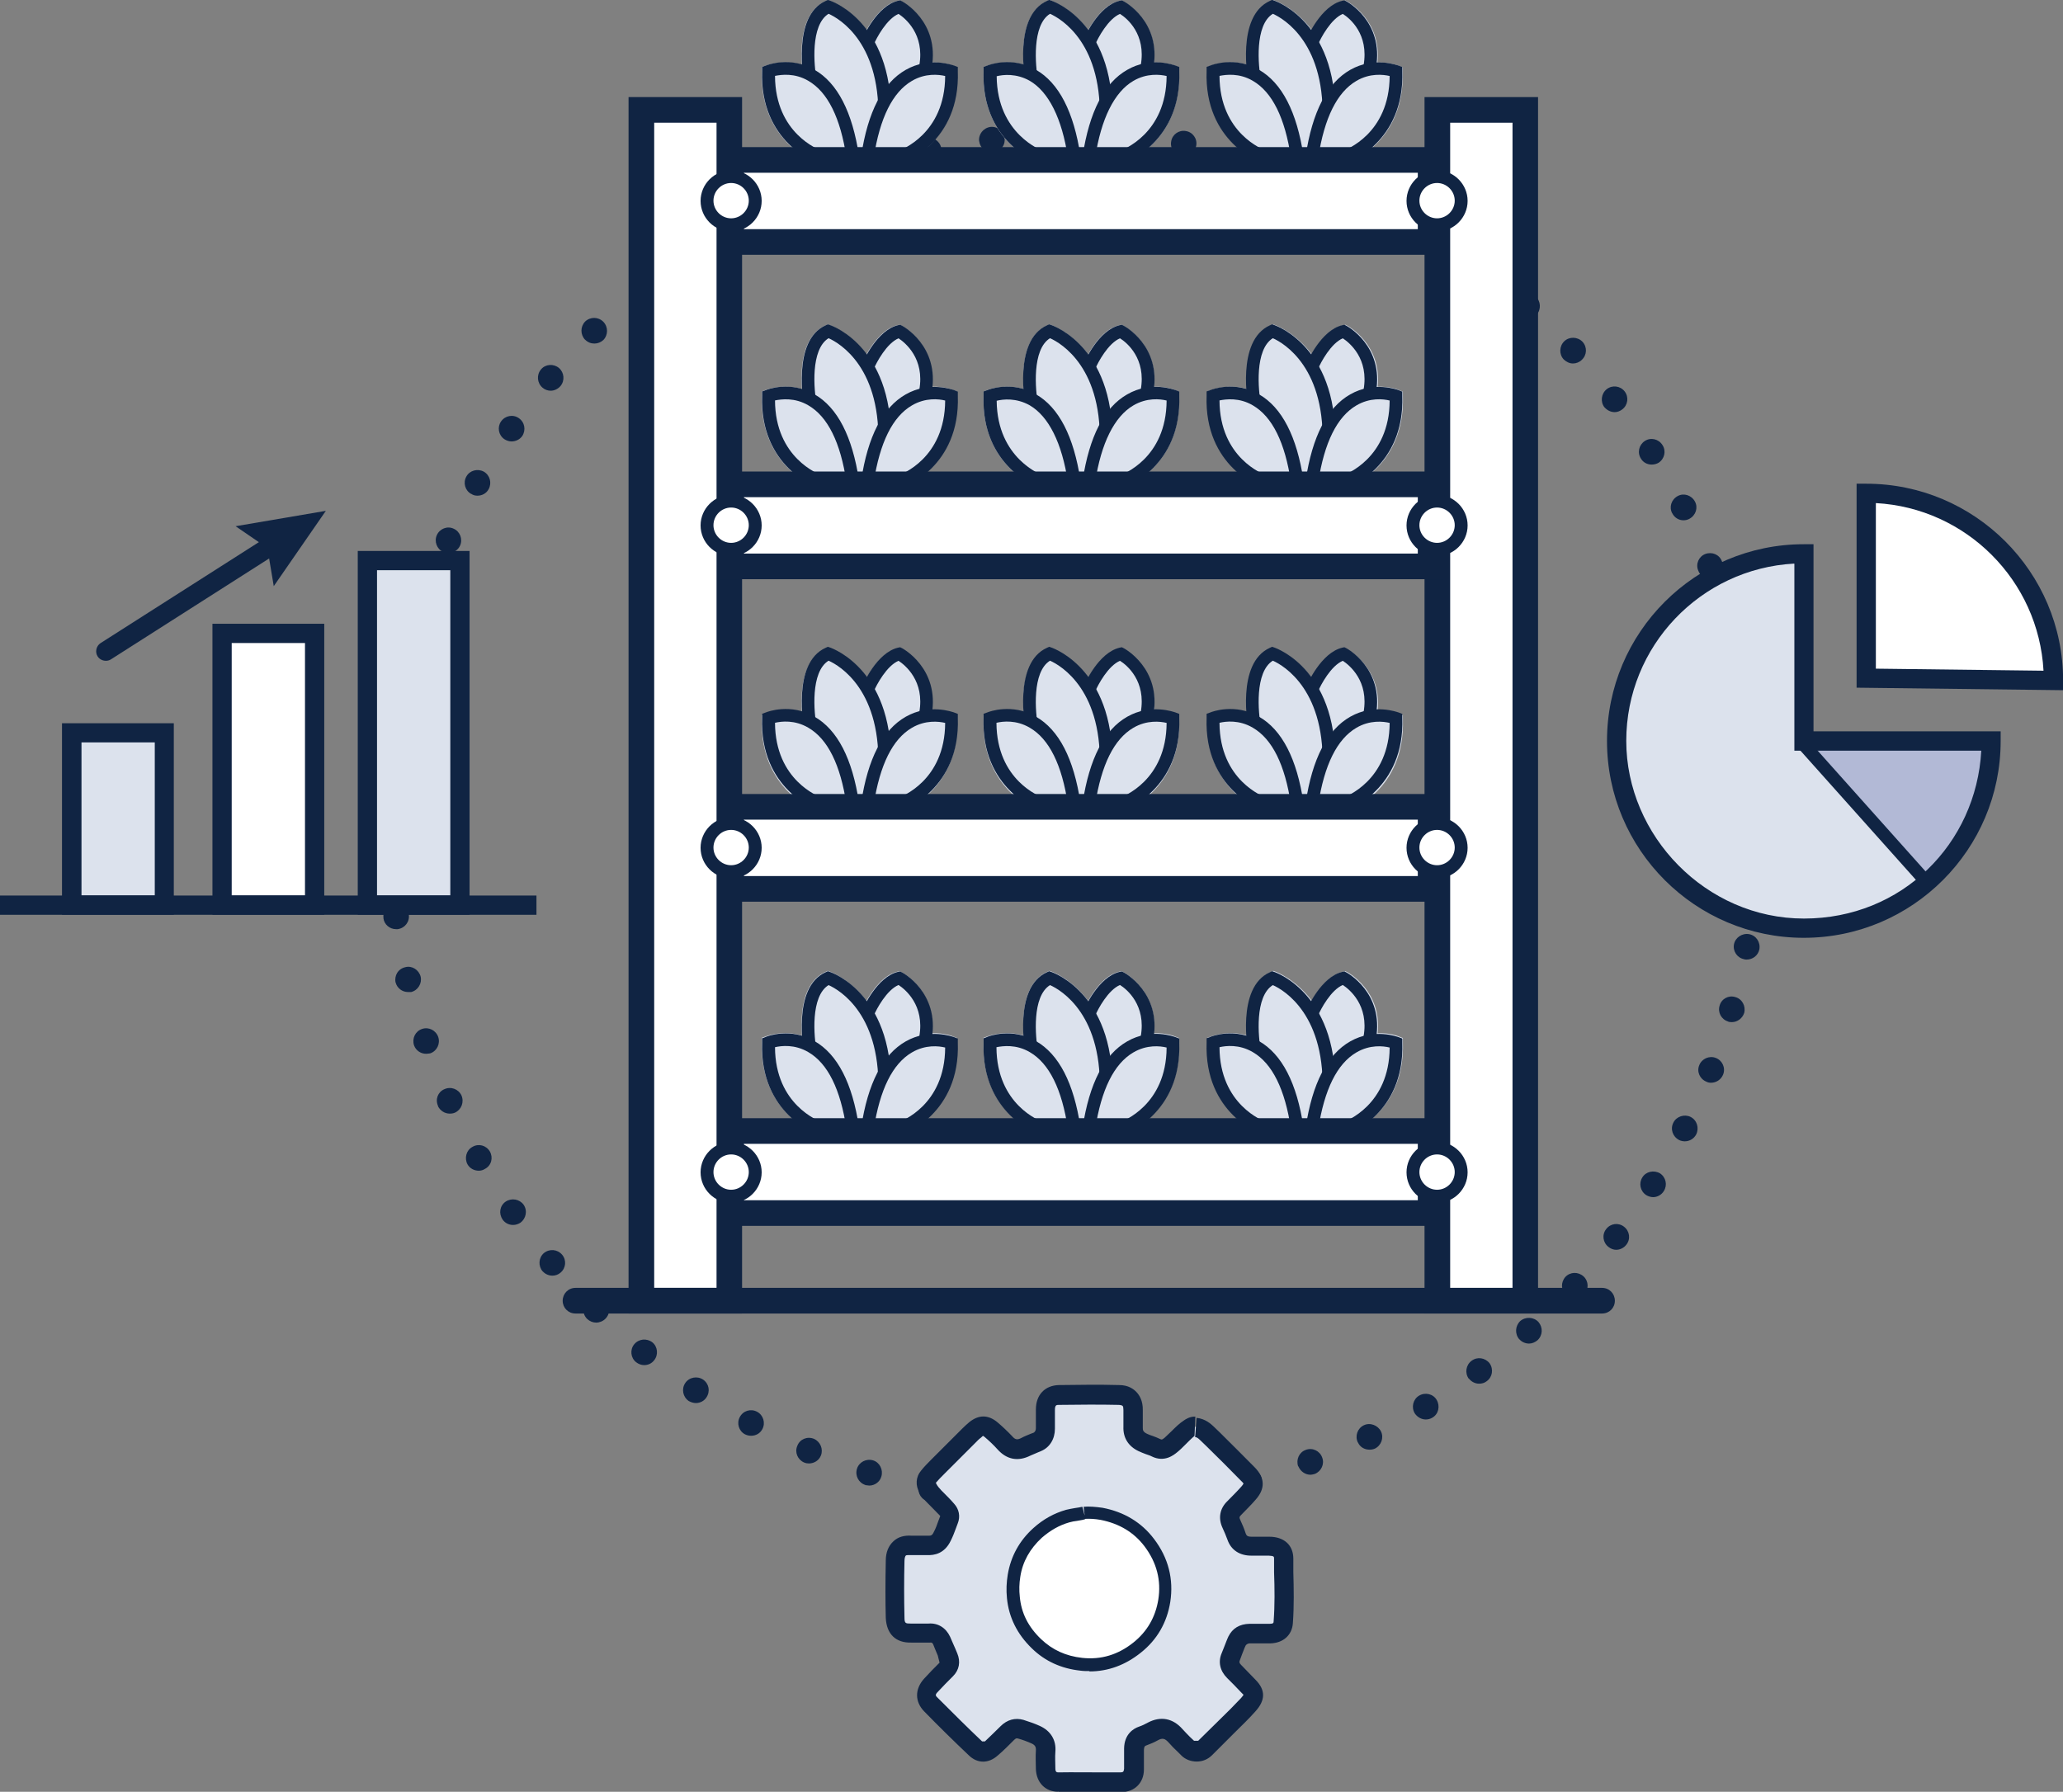 <?xml version="1.0" encoding="UTF-8"?>
<svg xmlns="http://www.w3.org/2000/svg" xmlns:xlink="http://www.w3.org/1999/xlink" id="Layer_1" viewBox="0 0 181.01 157.24">
  <rect x="0" y="0" width="181.01" height="157.24" fill="#808080" stroke="none"/>
  <defs>
    <style>.cls-1{fill:#fff;}.cls-2{fill:#102443;}.cls-3,.cls-4{fill:none;}.cls-4{clip-path:url(#clippath);}.cls-5{fill:#b2b9d6;}.cls-6{fill:#dce2ed;}</style>
    <clipPath id="clippath">
      <rect class="cls-3" width="181.01" height="157.24"></rect>
    </clipPath>
  </defs>
  <g class="cls-4">
    <g id="Laag_1">
      <path id="Vector" class="cls-2" d="m92.85,133.09c-.61,0-1.1-.54-1.1-1.15.02-.63.54-1.13,1.15-1.1.61,0,1.1.52,1.08,1.15,0,.61-.52,1.1-1.12,1.1Zm4.54-1.19c-.05-.61.4-1.15,1.03-1.19.61-.04,1.15.43,1.19,1.03.04.63-.4,1.17-1.03,1.21h-.09c-.59,0-1.08-.47-1.1-1.06Zm-10.26.79c-.61-.07-1.06-.63-.99-1.24.07-.63.63-1.06,1.24-.99.63.07,1.08.63.99,1.24-.07.59-.54,1.01-1.1,1.01,0,0-.09,0-.13-.02Zm15.86-1.33c-.11-.63.31-1.19.92-1.3.61-.09,1.19.31,1.28.92.11.63-.32,1.19-.92,1.3h-.18c-.54,0-1.01-.38-1.1-.92Zm-21.5.4c-.63-.11-1.01-.72-.88-1.33.14-.61.72-.99,1.33-.88.61.13.99.74.88,1.35-.11.52-.58.88-1.1.88h-.22v-.02Zm27.01-1.48c-.16-.61.2-1.21.81-1.37s1.21.2,1.37.79c.16.61-.2,1.21-.81,1.37,0,0-.18.04-.27.04-.52,0-.97-.34-1.1-.83Zm-32.57.04c-.61-.2-.92-.83-.74-1.42.18-.59.81-.92,1.42-.74.58.18.9.83.72,1.42-.13.47-.58.79-1.06.79,0,0-.22-.02-.34-.04Zm37.97-1.64c-.2-.59.09-1.24.67-1.44.58-.23,1.24.09,1.44.67.22.56-.07,1.21-.65,1.44,0,0-.25.07-.38.07-.45,0-.88-.29-1.06-.74h-.02Zm-43.36-.34c-.56-.25-.83-.9-.58-1.46.22-.59.88-.85,1.46-.61.56.25.83.9.61,1.46-.18.45-.61.7-1.06.7-.13,0-.27-.02-.43-.09Zm48.6-1.75c-.27-.56-.04-1.24.52-1.51.56-.27,1.24,0,1.51.54.27.56.02,1.24-.54,1.51-.16.07-.32.09-.47.09-.43,0-.83-.22-1.01-.63Zm-53.78-.72c-.54-.29-.74-.97-.45-1.51.29-.56.97-.76,1.51-.47.56.29.76.99.47,1.53-.2.38-.58.58-.99.58-.18,0-.36-.04-.54-.13Zm58.77-1.84c-.32-.54-.14-1.24.38-1.55.54-.32,1.24-.16,1.55.38.31.54.16,1.24-.38,1.55-.18.11-.38.16-.58.16-.38,0-.74-.2-.97-.54Zm-63.7-1.08c-.52-.36-.65-1.06-.31-1.57.34-.52,1.06-.65,1.57-.31.52.36.65,1.03.29,1.57-.2.31-.56.49-.92.49-.22,0-.43-.07-.63-.18Zm68.44-1.96c-.36-.49-.25-1.21.25-1.57.5-.38,1.19-.27,1.58.22.36.52.25,1.21-.25,1.57-.2.16-.43.22-.67.22-.34,0-.67-.16-.9-.45Zm-73.05-1.44c-.49-.38-.56-1.1-.18-1.57.4-.49,1.1-.56,1.6-.18.47.38.54,1.1.16,1.57-.22.29-.54.43-.88.43-.25,0-.49-.09-.7-.25Zm77.48-2.02c-.4-.47-.36-1.17.09-1.6.47-.4,1.19-.36,1.6.09.4.47.38,1.17-.09,1.6-.22.18-.47.29-.74.29-.31,0-.63-.13-.85-.38Zm-81.78-1.78c-.45-.45-.45-1.15,0-1.6.43-.45,1.15-.45,1.6-.02.45.43.45,1.15,0,1.6-.22.22-.52.34-.81.34s-.56-.11-.79-.32Zm85.9-2.09c-.47-.43-.49-1.12-.07-1.6.43-.45,1.12-.47,1.6-.04.45.43.47,1.12.04,1.6-.22.22-.52.36-.81.36s-.56-.11-.76-.32Zm-89.81-2.09c-.4-.47-.36-1.19.11-1.6.49-.4,1.19-.34,1.6.14.4.47.34,1.17-.13,1.57-.2.18-.47.27-.72.27-.31,0-.63-.13-.85-.38Zm93.52-2.14c-.49-.38-.59-1.08-.2-1.57.38-.5,1.08-.59,1.57-.2.49.38.59,1.08.2,1.57-.22.29-.56.45-.9.45-.22,0-.47-.09-.67-.25Zm-97.03-2.41c-.36-.52-.25-1.21.27-1.57.52-.34,1.21-.22,1.57.27.36.52.22,1.21-.27,1.58-.2.13-.43.2-.65.2-.36,0-.7-.16-.92-.47Zm100.34-2.14c-.52-.34-.67-1.03-.34-1.55.31-.52,1.01-.67,1.55-.36.52.34.67,1.03.34,1.55-.2.34-.58.54-.94.54-.2,0-.43-.07-.61-.18Zm-103.42-2.7c-.29-.54-.11-1.24.43-1.53.54-.32,1.21-.14,1.53.4.31.54.14,1.24-.43,1.53-.16.11-.36.16-.54.16-.4,0-.79-.2-.99-.56Zm106.3-2.14c-.56-.29-.79-.97-.49-1.53.27-.54.97-.76,1.51-.49.56.29.76.97.49,1.53-.2.38-.58.61-1.01.61-.16,0-.34-.04-.49-.11Zm-108.9-2.97h.02c-.27-.59-.02-1.24.54-1.48.58-.27,1.24-.02,1.51.54.25.59,0,1.24-.56,1.51-.16.07-.31.09-.47.09-.43,0-.83-.25-1.03-.65Zm111.31-2.14c-.58-.23-.88-.88-.63-1.46.22-.56.88-.85,1.44-.63.59.22.88.88.65,1.46-.18.45-.61.72-1.06.72-.14,0-.27-.02-.4-.09Zm-113.4-3.19c-.2-.61.11-1.24.7-1.44.58-.2,1.21.11,1.42.7.2.59-.11,1.24-.7,1.44,0,0-.25.04-.36.04-.47,0-.9-.29-1.06-.74Zm115.31-2.09c-.61-.18-.94-.81-.76-1.39.16-.61.79-.94,1.37-.76.61.16.94.79.79,1.39-.16.49-.61.81-1.08.81,0,0-.22,0-.32-.04Zm-116.93-3.42c-.13-.61.22-1.21.85-1.35.58-.16,1.19.22,1.35.83.13.58-.22,1.19-.83,1.35h-.27c-.52,0-.97-.34-1.1-.85v.02Zm118.33-2.05c-.61-.11-1.01-.7-.9-1.3s.72-1.01,1.33-.9c.61.11,1.01.7.9,1.33-.11.54-.58.9-1.12.9,0,0-.13,0-.2-.02Zm-119.39-3.6c-.09-.61.34-1.17.94-1.26.61-.09,1.19.34,1.28.94.09.63-.34,1.19-.97,1.28h-.16c-.54,0-1.03-.4-1.1-.97Zm120.29-1.96c-.63-.04-1.08-.61-1.03-1.21.07-.61.61-1.08,1.24-1.01.61.04,1.06.61,1.01,1.21-.04.58-.54,1.03-1.12,1.03h-.09v-.02Zm-120.83-3.73c-.04-.63.45-1.15,1.06-1.19.63-.02,1.15.45,1.17,1.08.04.61-.43,1.15-1.06,1.17h-.04c-.61,0-1.1-.47-1.12-1.06Zm120.06-2.99v-.25c0-.63.5-1.12,1.13-1.12s1.1.49,1.12,1.1v.27c0,.61-.52,1.12-1.12,1.12s-1.13-.52-1.13-1.12Zm-119-1.57c-.63-.02-1.1-.56-1.08-1.17,0-.63.56-1.1,1.17-1.08.63,0,1.1.56,1.08,1.17-.02.61-.52,1.08-1.12,1.08h-.04Zm118.71-4.21h.02c-.07-.61.38-1.15.99-1.21.63-.07,1.17.38,1.24,1.01.07.61-.4,1.17-1.01,1.21h-.11c-.59,0-1.06-.45-1.12-1.03v.02Zm-118.31-1.42c-.63-.07-1.06-.65-.97-1.26.09-.61.65-1.03,1.28-.94.61.07,1.03.63.94,1.26-.07.56-.56.97-1.1.97h-.16v-.02Zm117.52-4.03c-.11-.63.29-1.21.9-1.33.61-.11,1.19.27,1.33.9.11.61-.29,1.19-.9,1.3h-.22c-.52,0-.99-.36-1.1-.9v.02Zm-116.6-1.51c-.61-.16-.97-.76-.83-1.37.13-.61.74-.97,1.35-.83.61.13.99.76.83,1.35-.11.52-.58.88-1.08.88h-.27v-.02Zm115.31-3.87c-.18-.58.16-1.21.74-1.39.61-.18,1.24.16,1.39.76.18.58-.16,1.21-.74,1.39-.11.02-.23.04-.34.04-.47,0-.92-.31-1.06-.81Zm-113.87-1.57c-.58-.2-.9-.83-.7-1.44.2-.58.83-.9,1.42-.7.61.2.92.83.72,1.42-.16.47-.61.76-1.08.76,0,0-.22,0-.36-.04Zm112.08-3.64c-.25-.58.04-1.24.61-1.46.59-.22,1.24.04,1.46.63.25.58-.04,1.24-.61,1.46-.16.04-.29.07-.43.07-.45,0-.88-.27-1.03-.7Zm-110.12-1.64c-.56-.25-.81-.92-.56-1.48.25-.56.92-.83,1.48-.56.56.25.81.92.56,1.48-.18.4-.58.65-1.01.65-.16,0-.31-.02-.47-.09Zm107.83-3.4c-.29-.54-.07-1.21.49-1.51.54-.29,1.21-.07,1.51.49.29.54.07,1.21-.49,1.51-.16.09-.34.13-.52.13-.4,0-.79-.22-.99-.63Zm-105.37-1.69c-.54-.29-.74-.99-.43-1.53.29-.54.99-.72,1.53-.43.54.31.72.99.43,1.53-.2.38-.58.58-.99.58-.18,0-.38-.04-.54-.16Zm102.63-3.1c-.34-.52-.18-1.21.34-1.55.52-.34,1.21-.18,1.55.36.34.52.18,1.21-.34,1.55-.18.11-.4.16-.61.16-.38,0-.74-.18-.94-.52Zm-99.73-1.71c-.52-.36-.63-1.06-.29-1.55.36-.52,1.06-.65,1.57-.29.52.36.63,1.06.29,1.57-.22.31-.58.47-.94.47-.2,0-.43-.07-.63-.2Zm96.53-2.79c-.38-.49-.29-1.21.2-1.6.49-.38,1.19-.29,1.57.2.38.49.29,1.19-.2,1.57-.2.16-.45.25-.67.25-.34,0-.67-.16-.9-.43Zm-93.18-1.73c-.47-.4-.54-1.12-.13-1.6.38-.47,1.1-.52,1.57-.13.47.4.54,1.12.13,1.6-.22.25-.54.4-.85.4-.25,0-.52-.09-.72-.27Zm89.61-2.47c-.43-.45-.4-1.17.04-1.6.45-.43,1.17-.4,1.6.04.43.47.4,1.17-.07,1.6-.2.2-.49.31-.77.31-.29,0-.58-.14-.81-.36Zm-85.87-1.73c-.43-.45-.43-1.15,0-1.6.45-.43,1.15-.43,1.6.02.43.45.43,1.15,0,1.6-.22.2-.49.31-.79.31s-.58-.11-.81-.34Zm81.89-2.11c-.45-.4-.49-1.12-.09-1.6.41-.45,1.12-.49,1.6-.09.45.4.5,1.12.09,1.6-.22.25-.54.36-.83.36-.27,0-.54-.09-.77-.27Zm-77.75-1.71c-.4-.49-.31-1.19.16-1.6.49-.38,1.19-.31,1.57.18.4.47.34,1.19-.16,1.57-.2.18-.45.25-.7.25-.34,0-.65-.13-.88-.4Zm73.46-1.75c-.49-.36-.61-1.06-.25-1.57.36-.49,1.08-.61,1.58-.25.49.38.61,1.08.25,1.57-.22.31-.56.47-.92.47-.22,0-.45-.07-.65-.22Zm-69-1.69c-.34-.52-.2-1.21.31-1.55.52-.34,1.21-.2,1.55.31.36.52.2,1.21-.29,1.55-.2.13-.43.18-.63.18-.36,0-.72-.16-.94-.49Zm64.39-1.35c-.54-.31-.7-1.01-.38-1.55.32-.52.99-.7,1.53-.38.54.31.72,1.01.41,1.53-.22.36-.59.56-.99.56-.18,0-.38-.04-.56-.16Zm-59.63-1.64c-.29-.54-.09-1.24.45-1.53.54-.29,1.24-.09,1.53.45.29.56.09,1.24-.45,1.53-.18.09-.36.14-.54.14-.4,0-.79-.2-.99-.58Zm54.74-.97c-.56-.27-.79-.94-.52-1.48.25-.56.92-.81,1.48-.54.56.27.81.92.54,1.51-.2.4-.61.63-1.01.63-.16,0-.34,0-.49-.11Zm-49.73-1.57c-.22-.56.02-1.24.61-1.46.56-.25,1.24,0,1.48.58.22.58-.04,1.24-.61,1.48-.13.04-.29.09-.43.09-.45,0-.85-.27-1.06-.7Zm44.65-.54c-.59-.22-.9-.85-.67-1.46.2-.56.85-.88,1.44-.65.59.2.88.85.67,1.44-.16.45-.61.74-1.06.74-.14,0-.27,0-.38-.07Zm-39.38-1.51c-.2-.58.14-1.24.72-1.42.58-.18,1.21.13,1.42.74.18.58-.14,1.21-.74,1.39,0,0-.22.07-.34.07-.47,0-.92-.31-1.06-.79Zm34.1-.13c-.59-.16-.97-.76-.81-1.37.16-.61.79-.97,1.37-.81.61.16.97.76.81,1.37-.14.52-.59.83-1.08.83h-.29v-.02Zm-28.7-1.42c-.13-.61.25-1.21.85-1.35.61-.11,1.21.27,1.35.88.14.61-.27,1.19-.85,1.33h-.22c-.52,0-.99-.36-1.1-.88l-.02.02Zm23.3.27c-.61-.09-1.03-.67-.92-1.28.09-.61.67-1.03,1.28-.92.61.09,1.03.67.92,1.28-.09.56-.56.94-1.1.94,0,0-.11,0-.18-.02Zm-17.77-1.3c-.07-.61.36-1.17.99-1.26.61-.07,1.17.38,1.24.99.09.63-.36,1.17-.97,1.26h-.13c-.56,0-1.06-.43-1.12-.99Zm12.28.7c-.63-.04-1.08-.58-1.03-1.19,0-.63.56-1.1,1.19-1.06.61.04,1.08.58,1.03,1.19,0,.61-.52,1.06-1.13,1.06h-.07Zm-6.68-1.21c0-.61.47-1.12,1.1-1.15.61-.02,1.12.47,1.15,1.1.02.61-.47,1.12-1.1,1.15h-.02c-.61,0-1.1-.49-1.12-1.1Z"></path>
      <path id="Vector_2" class="cls-6" d="m100.92,6.03l-.27-.27c.61-3.64-2.29-5.15-2.29-5.15-1.64.4-2.79,3.15-2.79,3.15l.32.13-.2.07c-1.46-2.61-3.55-3.33-3.55-3.33-2.05.92-1.84,4.43-1.66,5.92-1.82-.94-3.58-.27-3.58-.27-.2,5.92,4.43,7.49,4.43,7.49h7.22s4.61-1.57,4.43-7.49c0,0-.85-.34-2-.22l-.04-.02Z"></path>
      <path id="Vector_3" class="cls-6" d="m98.58,14.31h-7.49s-5.02-1.82-4.79-8.07v-.36l.36-.13c.07-.02,1.48-.56,3.15-.07-.13-2,.09-4.68,2.07-5.58l.2-.09.2.07s1.73.63,3.19,2.56c.52-.92,1.48-2.27,2.74-2.56l.2-.04.18.09s3.04,1.62,2.65,5.35c1.06-.02,1.84.27,1.87.29l.34.13v.36c.22,6.25-4.75,8.03-4.79,8.05h-.09Zm-7.2-1.12h7.02c.59-.22,3.94-1.78,3.96-6.5-.31-.07-.81-.16-1.39-.09h-.27l-.65-.65.04-.29c.45-2.7-1.24-4.07-1.82-4.45-.81.34-1.55,1.46-1.96,2.23l1.26.52-2.18.63-.23-.38-.36-.13.11-.27c-1.03-1.62-2.29-2.34-2.79-2.56-1.53.97-1.26,4.23-1.12,5.22l.14,1.06-.94-.49c-1.12-.58-2.23-.47-2.77-.34.04,4.7,3.4,6.28,3.96,6.5v.02Z"></path>
      <path id="Vector_4" class="cls-6" d="m120.53,6.03l-.27-.27c.61-3.64-2.29-5.15-2.29-5.15-1.64.4-2.79,3.15-2.79,3.15l.31.13-.2.07c-1.46-2.61-3.55-3.33-3.55-3.33-2.05.92-1.84,4.43-1.66,5.92-1.82-.94-3.58-.27-3.58-.27-.2,5.92,4.43,7.49,4.43,7.49h7.22s4.61-1.57,4.43-7.49c0,0-.85-.34-2-.22l-.04-.02Z"></path>
      <path id="Vector_5" class="cls-6" d="m118.22,14.31h-7.49s-5.02-1.82-4.79-8.07v-.36l.36-.13c.07-.02,1.46-.56,3.15-.07-.13-2,.09-4.68,2.07-5.58l.2-.09.2.07s1.73.63,3.19,2.56c.52-.92,1.48-2.27,2.72-2.56l.2-.04.18.09s3.04,1.62,2.65,5.35c1.08-.02,1.84.27,1.87.29l.34.13v.36c.22,6.25-4.75,8.03-4.79,8.05h-.09.02Zm-7.2-1.12h7.02c.59-.22,3.94-1.78,3.96-6.5-.31-.07-.81-.16-1.39-.09h-.27l-.65-.65.04-.29c.45-2.7-1.24-4.07-1.82-4.45-.81.34-1.55,1.46-1.96,2.23l1.26.52-2.18.63-.22-.38-.36-.13.11-.27c-1.03-1.62-2.29-2.34-2.79-2.56-1.53.97-1.26,4.23-1.12,5.22l.14,1.06-.95-.49c-1.12-.58-2.23-.47-2.77-.34.02,4.7,3.4,6.28,3.96,6.5v.02Z"></path>
      <path id="Vector_6" class="cls-6" d="m81.44,6.03l-.27-.27c.61-3.64-2.29-5.15-2.29-5.15-1.64.4-2.79,3.15-2.79,3.15l.31.13-.2.07c-1.46-2.61-3.55-3.33-3.55-3.33-2.05.92-1.84,4.43-1.66,5.92-1.82-.94-3.58-.27-3.58-.27-.2,5.92,4.43,7.49,4.43,7.49h7.22s4.61-1.57,4.43-7.49c0,0-.85-.34-2-.22l-.04-.02Z"></path>
      <path id="Vector_7" class="cls-6" d="m79.13,14.31h-7.49s-5.02-1.82-4.79-8.07v-.36l.36-.13c.07-.02,1.46-.56,3.15-.07-.14-2,.09-4.68,2.07-5.58l.2-.09.2.07s1.73.63,3.19,2.56c.52-.92,1.48-2.27,2.72-2.56l.2-.04.18.09s3.04,1.62,2.65,5.35c1.06-.02,1.84.27,1.87.29l.34.13v.36c.22,6.25-4.75,8.03-4.79,8.05h-.09.02Zm-7.2-1.12h7.02c.58-.22,3.94-1.78,3.96-6.5-.31-.07-.81-.16-1.39-.09h-.27l-.65-.65.04-.29c.45-2.7-1.24-4.07-1.82-4.45-.81.34-1.55,1.46-1.96,2.23l1.26.52-2.18.63-.22-.38-.36-.13.11-.27c-1.03-1.62-2.29-2.34-2.79-2.56-1.53.97-1.26,4.23-1.12,5.22l.13,1.06-.94-.49c-1.12-.58-2.23-.47-2.77-.34.02,4.7,3.4,6.28,3.96,6.5v.02Z"></path>
      <path id="Vector_8" class="cls-6" d="m100.92,34.5l-.27-.27c.61-3.64-2.29-5.15-2.29-5.15-1.64.4-2.79,3.15-2.79,3.15l.32.13-.2.07c-1.46-2.61-3.55-3.33-3.55-3.33-2.05.92-1.84,4.43-1.66,5.92-1.82-.94-3.58-.27-3.58-.27-.2,5.92,4.43,7.49,4.43,7.49h7.22s4.61-1.57,4.43-7.49c0,0-.85-.34-2-.22l-.04-.02Z"></path>
      <path id="Vector_9" class="cls-6" d="m98.58,42.78h-7.49s-5.02-1.82-4.79-8.07v-.36l.36-.14c.07-.02,1.48-.56,3.15-.07-.13-2,.09-4.68,2.07-5.58l.2-.09.2.07s1.73.61,3.19,2.56c.52-.92,1.48-2.27,2.74-2.56l.2-.04.18.09s3.04,1.62,2.65,5.35c1.06-.04,1.84.27,1.87.29l.34.14v.36c.22,6.25-4.75,8.03-4.79,8.05h-.09Zm-7.2-1.12h7.02c.59-.22,3.94-1.78,3.96-6.5-.31-.07-.81-.13-1.39-.09h-.27l-.65-.65.04-.29c.45-2.7-1.24-4.07-1.82-4.45-.83.34-1.55,1.46-1.96,2.23l1.26.52-2.18.63-.23-.38-.36-.13.11-.27c-1.03-1.62-2.29-2.34-2.79-2.56-1.53.97-1.26,4.23-1.12,5.22l.14,1.06-.94-.49c-1.12-.58-2.23-.45-2.77-.34.04,4.7,3.4,6.28,3.96,6.5v.02Z"></path>
      <path id="Vector_10" class="cls-6" d="m120.53,34.5l-.27-.27c.61-3.64-2.29-5.15-2.29-5.15-1.64.4-2.79,3.15-2.79,3.15l.31.13-.2.07c-1.46-2.61-3.55-3.33-3.55-3.33-2.05.92-1.84,4.43-1.66,5.92-1.82-.94-3.58-.27-3.58-.27-.2,5.92,4.43,7.49,4.43,7.49h7.22s4.61-1.57,4.43-7.49c0,0-.85-.34-2-.22l-.04-.02Z"></path>
      <path id="Vector_11" class="cls-6" d="m118.22,42.78h-7.49s-5.02-1.82-4.79-8.07v-.36l.36-.14c.07-.02,1.46-.56,3.15-.07-.13-2,.09-4.68,2.07-5.58l.2-.09.2.07s1.73.63,3.19,2.56c.52-.92,1.48-2.27,2.74-2.56l.2-.04.18.09s3.04,1.62,2.65,5.35c1.08-.04,1.84.27,1.87.29l.34.14v.36c.22,6.25-4.75,8.03-4.79,8.05h-.09Zm-7.2-1.12h7.02c.59-.22,3.94-1.78,3.96-6.5-.31-.07-.81-.13-1.39-.09h-.27l-.65-.65.04-.29c.45-2.7-1.24-4.07-1.82-4.45-.81.34-1.55,1.46-1.96,2.23l1.26.52-2.18.63-.22-.38-.36-.13.11-.27c-1.03-1.62-2.29-2.34-2.79-2.56-1.53.97-1.26,4.23-1.12,5.22l.14,1.06-.95-.49c-1.12-.58-2.23-.47-2.77-.34.02,4.7,3.4,6.28,3.96,6.5v.02Z"></path>
      <path id="Vector_12" class="cls-6" d="m81.44,34.5l-.27-.27c.61-3.64-2.29-5.15-2.29-5.15-1.64.4-2.79,3.15-2.79,3.15l.31.13-.2.07c-1.46-2.61-3.55-3.33-3.55-3.33-2.05.92-1.84,4.43-1.66,5.92-1.82-.94-3.58-.27-3.58-.27-.2,5.92,4.43,7.49,4.43,7.49h7.22s4.61-1.57,4.43-7.49c0,0-.85-.34-2-.22l-.04-.02Z"></path>
      <path id="Vector_13" class="cls-6" d="m79.13,42.78h-7.49s-5.02-1.82-4.79-8.07v-.36l.36-.14c.07-.02,1.46-.56,3.15-.07-.14-2,.09-4.68,2.07-5.58l.2-.09.2.07s1.73.63,3.19,2.56c.52-.92,1.48-2.27,2.72-2.56l.2-.04.18.09s3.04,1.62,2.65,5.35c1.06-.04,1.84.27,1.87.29l.34.14v.36c.22,6.25-4.75,8.03-4.79,8.05h-.09.02Zm-7.2-1.12h7.02c.58-.22,3.94-1.78,3.96-6.5-.31-.07-.81-.13-1.39-.09h-.27l-.65-.65.04-.29c.45-2.7-1.24-4.07-1.82-4.45-.81.34-1.55,1.46-1.96,2.23l1.26.52-2.18.63-.22-.38-.36-.13.11-.27c-1.03-1.62-2.29-2.34-2.79-2.56-1.53.97-1.26,4.23-1.12,5.22l.13,1.06-.94-.49c-1.12-.58-2.23-.47-2.77-.34.02,4.7,3.4,6.28,3.96,6.5v.02Z"></path>
      <path id="Vector_14" class="cls-6" d="m100.92,62.89l-.27-.27c.61-3.64-2.29-5.15-2.29-5.15-1.64.4-2.79,3.15-2.79,3.15l.32.13-.2.07c-1.46-2.61-3.55-3.33-3.55-3.33-2.05.92-1.84,4.43-1.66,5.92-1.82-.94-3.58-.27-3.58-.27-.2,5.92,4.43,7.49,4.43,7.49h7.22s4.61-1.57,4.43-7.49c0,0-.85-.34-2-.22l-.04-.02Z"></path>
      <path id="Vector_15" class="cls-6" d="m98.58,71.17h-7.49s-5.02-1.82-4.79-8.07v-.36l.36-.13c.07-.02,1.48-.56,3.15-.07-.13-2,.09-4.68,2.07-5.58l.2-.09.2.07s1.73.61,3.19,2.56c.52-.92,1.48-2.27,2.74-2.56l.2-.04.18.09s3.04,1.62,2.65,5.35c1.08-.04,1.84.27,1.87.29l.34.13v.36c.22,6.25-4.75,8.03-4.79,8.05h-.09Zm-7.22-1.12h7.02c.58-.22,3.94-1.78,3.96-6.5-.32-.07-.81-.13-1.4-.09h-.27l-.67-.65.04-.29c.45-2.7-1.24-4.07-1.82-4.45-.83.34-1.55,1.46-1.96,2.23l1.26.52-2.18.63-.22-.38-.36-.13.11-.27c-1.03-1.62-2.29-2.34-2.79-2.56-1.53.97-1.26,4.23-1.12,5.22l.14,1.06-.94-.49c-1.12-.58-2.23-.45-2.77-.34.02,4.72,3.37,6.28,3.96,6.5l.02.02Z"></path>
      <path id="Vector_16" class="cls-6" d="m120.53,62.89l-.27-.27c.61-3.64-2.29-5.15-2.29-5.15-1.64.4-2.79,3.15-2.79,3.15l.31.13-.2.07c-1.46-2.61-3.55-3.33-3.55-3.33-2.05.92-1.84,4.43-1.66,5.92-1.82-.94-3.58-.27-3.58-.27-.2,5.92,4.43,7.49,4.43,7.49h7.22s4.61-1.57,4.43-7.49c0,0-.85-.34-2-.22l-.04-.02Z"></path>
      <path id="Vector_17" class="cls-6" d="m118.22,71.17h-7.49s-5.02-1.82-4.79-8.07v-.36l.36-.13c.07-.02,1.46-.56,3.15-.07-.13-2,.09-4.68,2.07-5.58l.2-.09.2.07s1.73.63,3.19,2.56c.52-.92,1.48-2.27,2.74-2.56l.2-.04.18.09s3.04,1.62,2.65,5.35c1.08-.04,1.84.27,1.87.29l.34.13v.36c.22,6.25-4.75,8.03-4.79,8.05h-.09Zm-7.22-1.12h7.02c.58-.22,3.94-1.78,3.96-6.5-.32-.07-.81-.13-1.4-.09h-.27l-.67-.65.04-.29c.45-2.7-1.24-4.07-1.82-4.45-.81.34-1.55,1.46-1.96,2.23l1.26.52-2.18.63-.22-.38-.36-.13.11-.27c-1.03-1.62-2.29-2.34-2.79-2.56-1.53.97-1.26,4.23-1.12,5.22l.13,1.06-.94-.49c-1.12-.58-2.23-.47-2.77-.34.02,4.75,3.37,6.28,3.96,6.5l.02.02Z"></path>
      <path id="Vector_18" class="cls-6" d="m81.44,62.89l-.27-.27c.61-3.64-2.29-5.15-2.29-5.15-1.64.4-2.79,3.15-2.79,3.15l.31.13-.2.07c-1.46-2.61-3.55-3.33-3.55-3.33-2.05.92-1.84,4.43-1.66,5.92-1.82-.94-3.58-.27-3.58-.27-.2,5.92,4.43,7.49,4.43,7.49h7.22s4.61-1.57,4.43-7.49c0,0-.85-.34-2-.22l-.04-.02Z"></path>
      <path id="Vector_19" class="cls-6" d="m79.13,71.17h-7.49s-5.02-1.82-4.79-8.07v-.36l.36-.13c.07-.02,1.46-.56,3.15-.07-.14-2,.09-4.68,2.07-5.58l.2-.09.2.07s1.73.63,3.19,2.56c.52-.92,1.48-2.27,2.72-2.56l.2-.04.18.09s3.04,1.62,2.65,5.35c1.08-.04,1.84.27,1.87.29l.34.13v.36c.22,6.25-4.75,8.03-4.79,8.05h-.09.02Zm-7.22-1.12h7.02c.58-.22,3.94-1.78,3.96-6.5-.31-.07-.81-.13-1.39-.09h-.27l-.67-.65.04-.29c.45-2.7-1.24-4.07-1.82-4.45-.81.34-1.55,1.46-1.96,2.23l1.26.52-2.18.63-.22-.38-.36-.13.11-.27c-1.03-1.62-2.29-2.34-2.79-2.56-1.53.97-1.26,4.23-1.12,5.22l.13,1.06-.94-.49c-1.12-.58-2.23-.47-2.77-.34.02,4.75,3.37,6.28,3.96,6.5l.02.02Z"></path>
      <path id="Vector_20" class="cls-6" d="m100.92,91.23l-.27-.27c.61-3.64-2.29-5.15-2.29-5.15-1.64.4-2.79,3.15-2.79,3.15l.32.13-.2.07c-1.46-2.61-3.55-3.33-3.55-3.33-2.05.92-1.84,4.43-1.66,5.92-1.82-.94-3.58-.27-3.58-.27-.2,5.91,4.43,7.49,4.43,7.49h7.22s4.61-1.57,4.43-7.49c0,0-.85-.34-2-.23l-.04-.02Z"></path>
      <path id="Vector_21" class="cls-6" d="m98.58,99.51h-7.49s-5.02-1.82-4.79-8.08v-.36l.36-.13c.07-.02,1.48-.56,3.15-.07-.13-2,.09-4.68,2.07-5.58l.2-.09.2.07s1.73.61,3.19,2.56c.52-.92,1.48-2.27,2.74-2.56l.2-.04.18.09s3.04,1.62,2.65,5.35c1.08-.04,1.84.27,1.87.29l.34.13v.36c.22,6.25-4.75,8.03-4.79,8.05h-.09Zm-7.22-1.12h7.02c.58-.22,3.94-1.78,3.96-6.5-.32-.07-.81-.13-1.4-.09h-.27l-.67-.65.04-.29c.45-2.7-1.24-4.07-1.82-4.45-.83.34-1.55,1.46-1.96,2.23l1.26.52-2.18.63-.22-.38-.36-.14.11-.27c-1.03-1.62-2.29-2.34-2.79-2.56-1.53.97-1.26,4.23-1.12,5.22l.14,1.06-.94-.49c-1.12-.59-2.23-.45-2.77-.34.02,4.72,3.37,6.28,3.96,6.5l.02.02Z"></path>
      <path id="Vector_22" class="cls-6" d="m120.53,91.23l-.27-.27c.61-3.64-2.29-5.15-2.29-5.15-1.64.4-2.79,3.15-2.79,3.15l.31.13-.2.07c-1.46-2.61-3.55-3.33-3.55-3.33-2.05.92-1.84,4.43-1.66,5.92-1.82-.94-3.58-.27-3.58-.27-.2,5.91,4.43,7.49,4.43,7.49h7.22s4.61-1.57,4.43-7.49c0,0-.85-.34-2-.23l-.04-.02Z"></path>
      <path id="Vector_23" class="cls-6" d="m118.22,99.51h-7.49s-5.02-1.82-4.79-8.08v-.36l.36-.13c.07-.02,1.46-.56,3.15-.07-.13-2,.09-4.68,2.07-5.58l.2-.09.2.07s1.73.63,3.19,2.56c.52-.92,1.48-2.27,2.74-2.56l.2-.04.18.09s3.04,1.62,2.65,5.35c1.08-.04,1.84.27,1.87.29l.34.13v.36c.22,6.25-4.75,8.03-4.79,8.05h-.09Zm-7.22-1.12h7.02c.58-.22,3.94-1.78,3.96-6.5-.32-.07-.81-.13-1.4-.09h-.27l-.67-.65.04-.29c.45-2.7-1.24-4.07-1.82-4.45-.81.34-1.55,1.46-1.96,2.23l1.26.52-2.18.63-.22-.38-.36-.14.11-.27c-1.03-1.62-2.29-2.34-2.79-2.56-1.53.97-1.26,4.23-1.12,5.22l.13,1.06-.94-.49c-1.12-.59-2.23-.47-2.77-.34.02,4.75,3.37,6.28,3.96,6.5l.02.02Z"></path>
      <path id="Vector_24" class="cls-6" d="m81.44,91.23l-.27-.27c.61-3.64-2.29-5.15-2.29-5.15-1.64.4-2.79,3.15-2.79,3.15l.31.13-.2.07c-1.46-2.61-3.55-3.33-3.55-3.33-2.05.92-1.84,4.43-1.66,5.92-1.82-.94-3.58-.27-3.58-.27-.2,5.91,4.43,7.49,4.43,7.49h7.22s4.61-1.57,4.43-7.49c0,0-.85-.34-2-.23l-.04-.02Z"></path>
      <path id="Vector_25" class="cls-6" d="m79.13,99.51h-7.49s-5.02-1.82-4.79-8.08v-.36l.36-.13c.07-.02,1.46-.56,3.15-.07-.14-2,.09-4.68,2.07-5.58l.2-.09.2.07s1.73.63,3.19,2.56c.52-.92,1.48-2.27,2.72-2.56l.2-.04.18.09s3.04,1.62,2.65,5.35c1.08-.04,1.84.27,1.87.29l.34.13v.36c.22,6.25-4.75,8.03-4.79,8.05h-.09.02Zm-7.22-1.12h7.02c.58-.22,3.94-1.78,3.96-6.5-.31-.07-.81-.13-1.39-.09h-.27l-.67-.65.04-.29c.45-2.7-1.24-4.07-1.82-4.45-.81.34-1.55,1.46-1.96,2.23l1.26.52-2.18.63-.22-.38-.36-.14.11-.27c-1.03-1.62-2.29-2.34-2.79-2.56-1.53.97-1.26,4.23-1.12,5.22l.13,1.06-.94-.49c-1.12-.59-2.23-.47-2.77-.34.02,4.75,3.37,6.28,3.96,6.5l.02.02Z"></path>
      <path id="Vector_26" class="cls-1" d="m63.99,9.65h-7.71v104.48h7.71V9.65Z"></path>
      <path id="Vector_27" class="cls-2" d="m65.11,115.27h-9.96V8.52h9.96v106.75Zm-7.71-2.25h5.47V10.77h-5.47v102.25Z"></path>
      <path id="Vector_28" class="cls-1" d="m133.8,9.65h-7.71v104.48h7.71V9.65Z"></path>
      <path id="Vector_29" class="cls-2" d="m134.95,115.27h-9.96V8.52h9.96v106.75Zm-7.71-2.25h5.47V10.77h-5.47v102.25Z"></path>
      <path id="Vector_30" class="cls-6" d="m81.19,5.83c.65-3.71-2.29-5.24-2.29-5.24-1.64.4-2.79,3.15-2.79,3.15"></path>
      <path id="Vector_31" class="cls-2" d="m81.76,5.94l-1.1-.2c.49-2.74-1.24-4.14-1.82-4.52-1.03.43-1.93,2.09-2.2,2.74l-1.03-.43c.13-.31,1.33-3.01,3.17-3.46l.2-.04.18.09s3.31,1.75,2.59,5.83h.02Z"></path>
      <path id="Vector_32" class="cls-6" d="m71.12,7.2s-1.08-5.4,1.55-6.59c0,0,5.42,1.87,4.93,10.46"></path>
      <path id="Vector_33" class="cls-2" d="m78.16,11.09l-1.12-.07c.4-7.18-3.37-9.38-4.34-9.81-1.6.99-1.3,4.54-1.03,5.87l-1.1.22c-.04-.25-1.12-5.87,1.87-7.22l.2-.09.2.07c.25.09,5.8,2.09,5.31,11.02h.02Z"></path>
      <path id="Vector_34" class="cls-6" d="m71.84,13.74s-4.61-1.57-4.43-7.49c0,0,5.89-2.36,7.38,7.49"></path>
      <path id="Vector_35" class="cls-2" d="m71.66,14.28s-5.02-1.78-4.79-8.05v-.36l.36-.13c.09-.04,2.14-.83,4.23.38,2.02,1.15,3.33,3.71,3.91,7.56l-1.1.16c-.52-3.49-1.64-5.76-3.35-6.75-1.19-.7-2.36-.54-2.92-.43.02,5.08,3.89,6.48,4.05,6.55l-.36,1.06-.02.02Z"></path>
      <path id="Vector_36" class="cls-6" d="m79.06,13.74s4.61-1.57,4.43-7.49c0,0-5.89-2.36-7.38,7.49"></path>
      <path id="Vector_37" class="cls-2" d="m79.24,14.28l-.36-1.06c.16-.07,4.03-1.46,4.05-6.55-.56-.13-1.73-.27-2.92.43-1.69.99-2.81,3.24-3.35,6.75l-1.1-.16c.58-3.87,1.89-6.41,3.91-7.56,2.09-1.19,4.14-.4,4.23-.38l.34.13v.36c.22,6.25-4.75,8.03-4.79,8.05v-.02Z"></path>
      <path id="Vector_38" class="cls-6" d="m95.54,3.76s1.15-2.74,2.79-3.15c0,0,2.95,1.53,2.29,5.24"></path>
      <path id="Vector_39" class="cls-2" d="m101.19,5.94l-1.1-.2c.49-2.74-1.21-4.14-1.82-4.52-1.03.43-1.93,2.09-2.2,2.74l-1.03-.43c.14-.31,1.33-3.01,3.19-3.46l.2-.04.18.09s3.31,1.75,2.59,5.83Z"></path>
      <path id="Vector_40" class="cls-6" d="m90.53,7.2s-1.08-5.4,1.55-6.59c0,0,5.42,1.87,4.93,10.46"></path>
      <path id="Vector_41" class="cls-2" d="m97.59,11.09l-1.12-.07c.4-7.18-3.37-9.38-4.34-9.81-1.6.99-1.3,4.54-1.04,5.87l-1.1.22c-.04-.25-1.12-5.87,1.87-7.22l.2-.09.2.07c.25.09,5.8,2.09,5.31,11.02h.02Z"></path>
      <path id="Vector_42" class="cls-6" d="m91.27,13.74s-4.61-1.57-4.43-7.49c0,0,5.89-2.36,7.38,7.49"></path>
      <path id="Vector_43" class="cls-2" d="m91.09,14.28s-5.02-1.78-4.79-8.05v-.36l.36-.13c.09-.04,2.14-.83,4.23.38,2.02,1.15,3.33,3.71,3.91,7.56l-1.1.16c-.52-3.46-1.69-5.78-3.35-6.75-1.19-.67-2.34-.54-2.9-.4.04,5.11,4,6.52,4.05,6.55l-.36,1.06h-.04Z"></path>
      <path id="Vector_44" class="cls-6" d="m98.49,13.74s4.61-1.57,4.43-7.49c0,0-5.89-2.36-7.38,7.49"></path>
      <path id="Vector_45" class="cls-2" d="m98.67,14.28l-.36-1.06c.16-.07,4.03-1.46,4.05-6.55-.56-.13-1.73-.27-2.92.43-1.66.97-2.83,3.31-3.35,6.75l-1.1-.16c.59-3.87,1.89-6.41,3.91-7.56,2.09-1.21,4.14-.4,4.23-.38l.34.13v.36c.22,6.25-4.75,8.03-4.79,8.05v-.02Z"></path>
      <path id="Vector_46" class="cls-6" d="m115.09,3.76s1.15-2.74,2.79-3.15c0,0,2.95,1.53,2.29,5.24"></path>
      <path id="Vector_47" class="cls-2" d="m120.74,5.94l-1.1-.2c.49-2.74-1.21-4.14-1.82-4.52-1.03.43-1.93,2.09-2.2,2.74l-1.03-.43c.13-.31,1.33-3.01,3.17-3.46l.2-.04.18.09s3.31,1.75,2.59,5.83h.02Z"></path>
      <path id="Vector_48" class="cls-6" d="m110.1,7.2s-1.08-5.4,1.55-6.59c0,0,5.42,1.87,4.93,10.46"></path>
      <path id="Vector_49" class="cls-2" d="m117.14,11.09l-1.12-.07c.4-7.18-3.37-9.38-4.34-9.81-1.6.99-1.3,4.54-1.03,5.87l-1.1.22c-.05-.25-1.12-5.87,1.87-7.22l.2-.09.2.07c.25.09,5.8,2.09,5.31,11.02h.02Z"></path>
      <path id="Vector_50" class="cls-6" d="m110.84,13.74s-4.61-1.57-4.43-7.49c0,0,5.89-2.36,7.38,7.49"></path>
      <path id="Vector_51" class="cls-2" d="m110.66,14.28s-5.02-1.78-4.79-8.05v-.36l.36-.13c.09-.04,2.14-.83,4.23.38,2.02,1.15,3.33,3.71,3.91,7.56l-1.1.16c-.52-3.49-1.64-5.76-3.35-6.75-1.19-.7-2.36-.54-2.92-.43.02,5.08,3.89,6.48,4.05,6.55l-.36,1.06-.02.02Z"></path>
      <path id="Vector_52" class="cls-6" d="m118.06,13.74s4.61-1.57,4.43-7.49c0,0-5.89-2.36-7.38,7.49"></path>
      <path id="Vector_53" class="cls-2" d="m118.24,14.28l-.36-1.06c.16-.07,4.03-1.46,4.05-6.55-.56-.13-1.73-.27-2.92.43-1.69.99-2.81,3.24-3.35,6.75l-1.1-.16c.58-3.87,1.89-6.41,3.91-7.56,2.09-1.19,4.14-.4,4.23-.38l.34.13v.36c.22,6.25-4.75,8.03-4.79,8.05v-.02Z"></path>
      <path id="Vector_54" class="cls-1" d="m125.53,14.04h-61.38v7.2h61.38v-7.2Z"></path>
      <path id="Vector_55" class="cls-2" d="m126.65,22.36h-63.63v-9.45h63.63v9.45Zm-61.38-2.25h59.13v-4.95h-59.13v4.95Z"></path>
      <path id="Vector_56" class="cls-1" d="m64.15,19.75c1.17,0,2.11-.95,2.11-2.11s-.95-2.11-2.11-2.11-2.11.95-2.11,2.11.95,2.11,2.11,2.11Z"></path>
      <path id="Vector_57" class="cls-2" d="m64.15,20.31c-1.48,0-2.68-1.21-2.68-2.68s1.21-2.68,2.68-2.68,2.68,1.21,2.68,2.68-1.21,2.68-2.68,2.68Zm0-4.25c-.85,0-1.55.7-1.55,1.55s.7,1.55,1.55,1.55,1.55-.7,1.55-1.55-.7-1.55-1.55-1.55Z"></path>
      <path id="Vector_58" class="cls-1" d="m126.09,19.75c1.17,0,2.11-.95,2.11-2.11s-.95-2.11-2.11-2.11-2.11.95-2.11,2.11.95,2.11,2.11,2.11Z"></path>
      <path id="Vector_59" class="cls-2" d="m126.09,20.31c-1.48,0-2.68-1.21-2.68-2.68s1.21-2.68,2.68-2.68,2.68,1.21,2.68,2.68-1.21,2.68-2.68,2.68Zm0-4.25c-.85,0-1.55.7-1.55,1.55s.7,1.55,1.55,1.55,1.55-.7,1.55-1.55-.7-1.55-1.55-1.55Z"></path>
      <path id="Vector_60" class="cls-6" d="m76.11,32.21s1.15-2.74,2.79-3.15c0,0,2.95,1.53,2.29,5.24"></path>
      <path id="Vector_61" class="cls-2" d="m81.76,34.41l-1.1-.2c.49-2.74-1.24-4.14-1.82-4.52-1.03.43-1.93,2.09-2.2,2.74l-1.03-.43c.13-.31,1.33-3.01,3.17-3.46l.2-.04.18.09s3.31,1.75,2.59,5.83h.02Z"></path>
      <path id="Vector_62" class="cls-6" d="m71.12,35.67s-1.08-5.4,1.55-6.59c0,0,5.42,1.87,4.93,10.46"></path>
      <path id="Vector_63" class="cls-2" d="m78.16,39.56l-1.12-.07c.4-7.18-3.37-9.38-4.34-9.81-1.6.99-1.3,4.54-1.03,5.87l-1.1.22c-.04-.25-1.12-5.87,1.87-7.22l.2-.09.2.07c.25.09,5.8,2.09,5.31,11.02h.02Z"></path>
      <path id="Vector_64" class="cls-6" d="m71.84,42.22s-4.61-1.57-4.43-7.49c0,0,5.89-2.36,7.38,7.49"></path>
      <path id="Vector_65" class="cls-2" d="m71.66,42.76s-5.02-1.78-4.79-8.05v-.36l.36-.13c.09-.04,2.14-.83,4.23.38,2.02,1.15,3.33,3.71,3.91,7.56l-1.1.16c-.52-3.49-1.64-5.76-3.35-6.75-1.19-.7-2.36-.54-2.92-.43.02,5.08,3.89,6.48,4.05,6.55l-.36,1.06-.02.02Z"></path>
      <path id="Vector_66" class="cls-6" d="m79.06,42.22s4.61-1.57,4.43-7.49c0,0-5.89-2.36-7.38,7.49"></path>
      <path id="Vector_67" class="cls-2" d="m79.24,42.76l-.36-1.06c.16-.07,4.03-1.46,4.05-6.55-.56-.14-1.73-.27-2.92.43-1.69.99-2.81,3.24-3.35,6.75l-1.1-.16c.58-3.87,1.89-6.41,3.91-7.56,2.09-1.19,4.14-.4,4.23-.38l.34.14v.36c.22,6.25-4.75,8.03-4.79,8.05v-.02Z"></path>
      <path id="Vector_68" class="cls-6" d="m95.54,32.21s1.15-2.74,2.79-3.15c0,0,2.95,1.53,2.29,5.24"></path>
      <path id="Vector_69" class="cls-2" d="m101.19,34.41l-1.1-.2c.49-2.74-1.21-4.14-1.82-4.52-1.03.43-1.93,2.09-2.2,2.74l-1.03-.43c.14-.31,1.33-3.01,3.19-3.46l.2-.04.18.09s3.31,1.75,2.59,5.83Z"></path>
      <path id="Vector_70" class="cls-6" d="m90.53,35.67s-1.08-5.4,1.55-6.59c0,0,5.42,1.87,4.93,10.46"></path>
      <path id="Vector_71" class="cls-2" d="m97.59,39.56l-1.12-.07c.4-7.18-3.37-9.38-4.34-9.81-1.6.99-1.3,4.54-1.04,5.87l-1.1.22c-.04-.25-1.12-5.87,1.87-7.22l.2-.09.2.07c.25.09,5.8,2.09,5.31,11.02h.02Z"></path>
      <path id="Vector_72" class="cls-6" d="m91.27,42.22s-4.61-1.57-4.43-7.49c0,0,5.89-2.36,7.38,7.49"></path>
      <path id="Vector_73" class="cls-2" d="m91.09,42.76s-5.02-1.78-4.79-8.05v-.36l.36-.13c.09-.04,2.14-.83,4.23.38,2.02,1.15,3.33,3.71,3.91,7.56l-1.1.16c-.52-3.46-1.69-5.78-3.35-6.75-1.19-.67-2.34-.54-2.9-.4.04,5.11,4,6.52,4.05,6.55l-.36,1.06h-.04Z"></path>
      <path id="Vector_74" class="cls-6" d="m98.49,42.22s4.61-1.57,4.43-7.49c0,0-5.89-2.36-7.38,7.49"></path>
      <path id="Vector_75" class="cls-2" d="m98.67,42.76l-.36-1.06c.16-.07,4.03-1.46,4.05-6.55-.56-.14-1.73-.27-2.92.43-1.66.97-2.83,3.31-3.35,6.75l-1.1-.16c.59-3.87,1.89-6.41,3.91-7.56,2.09-1.21,4.14-.4,4.23-.38l.34.13v.36c.22,6.25-4.75,8.03-4.79,8.05v-.02Z"></path>
      <path id="Vector_76" class="cls-6" d="m115.09,32.21s1.15-2.74,2.79-3.15c0,0,2.95,1.53,2.29,5.24"></path>
      <path id="Vector_77" class="cls-2" d="m120.74,34.41l-1.1-.2c.49-2.74-1.24-4.14-1.82-4.52-1.03.43-1.93,2.09-2.2,2.74l-1.03-.43c.13-.31,1.33-3.01,3.17-3.46l.2-.04.18.09s3.31,1.75,2.59,5.83h.02Z"></path>
      <path id="Vector_78" class="cls-6" d="m110.1,35.67s-1.08-5.4,1.55-6.59c0,0,5.42,1.87,4.93,10.46"></path>
      <path id="Vector_79" class="cls-2" d="m117.14,39.56l-1.12-.07c.4-7.18-3.37-9.38-4.34-9.81-1.6.99-1.3,4.54-1.03,5.87l-1.1.22c-.05-.25-1.12-5.87,1.87-7.22l.2-.09.2.07c.25.09,5.8,2.09,5.31,11.02h.02Z"></path>
      <path id="Vector_80" class="cls-6" d="m110.84,42.22s-4.61-1.57-4.43-7.49c0,0,5.89-2.36,7.38,7.49"></path>
      <path id="Vector_81" class="cls-2" d="m110.66,42.76s-5.02-1.78-4.79-8.05v-.36l.36-.13c.09-.04,2.14-.83,4.23.38,2.02,1.15,3.33,3.71,3.91,7.56l-1.1.16c-.52-3.49-1.64-5.76-3.35-6.75-1.19-.7-2.36-.54-2.92-.43.02,5.08,3.89,6.48,4.05,6.55l-.36,1.06-.02.02Z"></path>
      <path id="Vector_82" class="cls-6" d="m118.06,42.22s4.61-1.57,4.43-7.49c0,0-5.89-2.36-7.38,7.49"></path>
      <path id="Vector_83" class="cls-2" d="m118.24,42.76l-.36-1.06c.16-.07,4.03-1.46,4.05-6.55-.56-.14-1.73-.27-2.92.43-1.69.99-2.81,3.24-3.35,6.75l-1.1-.16c.58-3.87,1.89-6.41,3.91-7.56,2.09-1.19,4.14-.4,4.23-.38l.34.14v.36c.22,6.25-4.75,8.03-4.79,8.05v-.02Z"></path>
      <path id="Vector_84" class="cls-1" d="m125.53,42.51h-61.38v7.2h61.38v-7.2Z"></path>
      <path id="Vector_85" class="cls-2" d="m126.65,50.83h-63.63v-9.45h63.63v9.45Zm-61.38-2.25h59.13v-4.95h-59.13v4.95Z"></path>
      <path id="Vector_86" class="cls-1" d="m64.15,48.22c1.17,0,2.11-.95,2.11-2.11s-.95-2.11-2.11-2.11-2.11.95-2.11,2.11.95,2.11,2.11,2.11Z"></path>
      <path id="Vector_87" class="cls-2" d="m64.15,48.79c-1.48,0-2.68-1.21-2.68-2.68s1.21-2.68,2.68-2.68,2.68,1.21,2.68,2.68-1.21,2.68-2.68,2.68Zm0-4.25c-.85,0-1.55.7-1.55,1.55s.7,1.55,1.55,1.55,1.55-.7,1.55-1.55-.7-1.55-1.55-1.55Z"></path>
      <path id="Vector_88" class="cls-1" d="m126.09,48.22c1.17,0,2.11-.95,2.11-2.11s-.95-2.11-2.11-2.11-2.11.95-2.11,2.11.95,2.11,2.11,2.11Z"></path>
      <path id="Vector_89" class="cls-2" d="m126.09,48.79c-1.48,0-2.68-1.21-2.68-2.68s1.21-2.68,2.68-2.68,2.68,1.21,2.68,2.68-1.21,2.68-2.68,2.68Zm0-4.25c-.85,0-1.55.7-1.55,1.55s.7,1.55,1.55,1.55,1.55-.7,1.55-1.55-.7-1.55-1.55-1.55Z"></path>
      <path id="Vector_90" class="cls-6" d="m76.11,60.5s1.15-2.74,2.79-3.15c0,0,2.95,1.53,2.29,5.24"></path>
      <path id="Vector_91" class="cls-2" d="m81.76,62.71l-1.1-.2c.49-2.74-1.24-4.14-1.82-4.52-1.03.43-1.93,2.09-2.2,2.74l-1.03-.43c.13-.31,1.33-3.01,3.17-3.46l.2-.04.18.09s3.31,1.75,2.59,5.83h.02Z"></path>
      <path id="Vector_92" class="cls-6" d="m71.12,63.97s-1.08-5.4,1.55-6.59c0,0,5.42,1.87,4.93,10.46"></path>
      <path id="Vector_93" class="cls-2" d="m78.16,67.86l-1.12-.07c.4-7.17-3.37-9.38-4.34-9.81-1.6.99-1.3,4.54-1.03,5.87l-1.1.22c-.04-.25-1.12-5.87,1.87-7.22l.2-.09.2.07c.25.09,5.8,2.09,5.31,11.02h.02Z"></path>
      <path id="Vector_94" class="cls-6" d="m71.84,70.51s-4.61-1.57-4.43-7.49c0,0,5.89-2.36,7.38,7.49"></path>
      <path id="Vector_95" class="cls-2" d="m71.66,71.05s-5.02-1.78-4.79-8.05v-.36l.36-.13c.09-.04,2.14-.83,4.23.38,2.02,1.15,3.33,3.69,3.91,7.56l-1.1.16c-.52-3.49-1.64-5.76-3.35-6.75-1.19-.7-2.36-.56-2.92-.43.02,5.08,3.89,6.48,4.05,6.55l-.36,1.06-.02.02Z"></path>
      <path id="Vector_96" class="cls-6" d="m79.06,70.51s4.61-1.57,4.43-7.49c0,0-5.89-2.36-7.38,7.49"></path>
      <path id="Vector_97" class="cls-2" d="m79.24,71.05l-.36-1.06c.16-.07,4.03-1.46,4.05-6.55-.56-.13-1.73-.27-2.92.43-1.69.99-2.81,3.24-3.35,6.75l-1.1-.16c.58-3.87,1.89-6.41,3.91-7.56,2.09-1.19,4.14-.4,4.23-.38l.34.13v.36c.22,6.25-4.75,8.03-4.79,8.05v-.02Z"></path>
      <path id="Vector_98" class="cls-6" d="m95.54,60.5s1.15-2.74,2.79-3.15c0,0,2.95,1.53,2.29,5.24"></path>
      <path id="Vector_99" class="cls-2" d="m101.19,62.71l-1.1-.2c.49-2.74-1.21-4.14-1.82-4.52-1.03.43-1.93,2.09-2.2,2.74l-1.03-.43c.14-.31,1.33-3.01,3.19-3.46l.2-.04.18.09s3.31,1.75,2.59,5.83Z"></path>
      <path id="Vector_100" class="cls-6" d="m90.53,63.97s-1.08-5.4,1.55-6.59c0,0,5.42,1.87,4.93,10.46"></path>
      <path id="Vector_101" class="cls-2" d="m97.59,67.86l-1.12-.07c.4-7.17-3.37-9.38-4.34-9.81-1.6.99-1.3,4.54-1.04,5.87l-1.1.22c-.04-.25-1.12-5.87,1.87-7.22l.2-.09.2.07c.25.09,5.8,2.09,5.31,11.02h.02Z"></path>
      <path id="Vector_102" class="cls-6" d="m91.27,70.51s-4.61-1.57-4.43-7.49c0,0,5.89-2.36,7.38,7.49"></path>
      <path id="Vector_103" class="cls-2" d="m91.09,71.05s-5.02-1.78-4.79-8.05v-.36l.36-.13c.09-.04,2.14-.83,4.23.38,2.02,1.15,3.33,3.69,3.91,7.56l-1.1.16c-.52-3.49-1.64-5.76-3.35-6.75-1.19-.7-2.36-.56-2.92-.43.02,5.08,3.87,6.48,4.05,6.55l-.36,1.06-.02.02Z"></path>
      <path id="Vector_104" class="cls-6" d="m98.49,70.51s4.61-1.57,4.43-7.49c0,0-5.89-2.36-7.38,7.49"></path>
      <path id="Vector_105" class="cls-2" d="m98.67,71.05l-.36-1.06c.16-.07,4.03-1.46,4.05-6.55-.56-.13-1.73-.27-2.92.43-1.69.99-2.81,3.24-3.35,6.75l-1.1-.16c.59-3.87,1.89-6.41,3.91-7.56,2.09-1.19,4.14-.4,4.23-.38l.34.13v.36c.22,6.25-4.75,8.03-4.79,8.05v-.02Z"></path>
      <path id="Vector_106" class="cls-6" d="m115.09,60.5s1.15-2.74,2.79-3.15c0,0,2.95,1.53,2.29,5.24"></path>
      <path id="Vector_107" class="cls-2" d="m120.74,62.71l-1.1-.2c.49-2.74-1.24-4.14-1.82-4.52-1.03.43-1.93,2.09-2.2,2.74l-1.03-.43c.13-.31,1.33-3.01,3.17-3.46l.2-.04.18.09s3.31,1.75,2.59,5.83h.02Z"></path>
      <path id="Vector_108" class="cls-6" d="m110.1,63.97s-1.08-5.4,1.55-6.59c0,0,5.42,1.87,4.93,10.46"></path>
      <path id="Vector_109" class="cls-2" d="m117.14,67.86l-1.12-.07c.4-7.17-3.37-9.38-4.34-9.81-1.6.99-1.3,4.54-1.03,5.87l-1.1.22c-.05-.25-1.12-5.87,1.87-7.22l.2-.09.2.07c.25.09,5.8,2.09,5.31,11.02h.02Z"></path>
      <path id="Vector_110" class="cls-6" d="m110.84,70.51s-4.61-1.57-4.43-7.49c0,0,5.89-2.36,7.38,7.49"></path>
      <path id="Vector_111" class="cls-2" d="m110.66,71.05s-5.02-1.78-4.79-8.05v-.36l.36-.13c.09-.04,2.14-.83,4.23.38,2.02,1.15,3.33,3.69,3.91,7.56l-1.1.16c-.52-3.49-1.64-5.76-3.35-6.75-1.19-.7-2.36-.56-2.92-.43.02,5.08,3.89,6.48,4.05,6.55l-.36,1.06-.02.02Z"></path>
      <path id="Vector_112" class="cls-6" d="m118.06,70.51s4.61-1.57,4.43-7.49c0,0-5.89-2.36-7.38,7.49"></path>
      <path id="Vector_113" class="cls-2" d="m118.24,71.05l-.36-1.06c.16-.07,4.03-1.46,4.05-6.55-.56-.13-1.73-.27-2.92.43-1.69.99-2.81,3.24-3.35,6.75l-1.1-.16c.58-3.87,1.89-6.41,3.91-7.56,2.09-1.19,4.14-.4,4.23-.38l.34.13v.36c.22,6.25-4.75,8.03-4.79,8.05v-.02Z"></path>
      <path id="Vector_114" class="cls-1" d="m125.53,70.81h-61.38v7.2h61.38v-7.2Z"></path>
      <path id="Vector_115" class="cls-2" d="m126.65,79.13h-63.63v-9.45h63.63v9.45Zm-61.38-2.25h59.13v-4.95h-59.13v4.95Z"></path>
      <path id="Vector_116" class="cls-1" d="m64.15,76.52c1.17,0,2.11-.95,2.11-2.11s-.95-2.11-2.11-2.11-2.11.95-2.11,2.11.95,2.11,2.11,2.11Z"></path>
      <path id="Vector_117" class="cls-2" d="m64.15,77.08c-1.48,0-2.68-1.21-2.68-2.68s1.21-2.68,2.68-2.68,2.68,1.21,2.68,2.68-1.21,2.68-2.68,2.68Zm0-4.25c-.85,0-1.55.7-1.55,1.55s.7,1.55,1.55,1.55,1.55-.7,1.55-1.55-.7-1.55-1.55-1.55Z"></path>
      <path id="Vector_118" class="cls-1" d="m126.09,76.52c1.17,0,2.11-.95,2.11-2.11s-.95-2.11-2.11-2.11-2.11.95-2.11,2.11.95,2.11,2.11,2.11Z"></path>
      <path id="Vector_119" class="cls-2" d="m126.09,77.08c-1.48,0-2.68-1.21-2.68-2.68s1.21-2.68,2.68-2.68,2.68,1.21,2.68,2.68-1.21,2.68-2.68,2.68Zm0-4.25c-.85,0-1.55.7-1.55,1.55s.7,1.55,1.55,1.55,1.55-.7,1.55-1.55-.7-1.55-1.55-1.55Z"></path>
      <path id="Vector_120" class="cls-6" d="m76.11,88.98s1.15-2.74,2.79-3.15c0,0,2.95,1.53,2.29,5.24"></path>
      <path id="Vector_121" class="cls-2" d="m81.76,91.16l-1.1-.2c.49-2.74-1.24-4.14-1.82-4.52-1.03.43-1.93,2.09-2.2,2.74l-1.03-.43c.13-.31,1.33-3.01,3.17-3.46l.2-.04.18.09s3.31,1.75,2.59,5.83h.02Z"></path>
      <path id="Vector_122" class="cls-6" d="m71.12,92.42s-1.08-5.4,1.55-6.59c0,0,5.42,1.87,4.93,10.46"></path>
      <path id="Vector_123" class="cls-2" d="m78.16,96.33l-1.12-.07c.4-7.17-3.37-9.38-4.34-9.81-1.6.99-1.3,4.54-1.03,5.87l-1.1.22c-.04-.25-1.12-5.87,1.87-7.22l.2-.09.2.07c.25.09,5.8,2.09,5.31,11.02h.02Z"></path>
      <path id="Vector_124" class="cls-6" d="m71.84,98.99s-4.61-1.57-4.43-7.49c0,0,5.89-2.36,7.38,7.49"></path>
      <path id="Vector_125" class="cls-2" d="m71.66,99.53s-5.02-1.78-4.79-8.05v-.36l.36-.14c.09-.04,2.14-.83,4.23.38,2.02,1.15,3.33,3.69,3.91,7.56l-1.1.16c-.52-3.49-1.64-5.76-3.35-6.75-1.19-.7-2.36-.56-2.92-.43.02,5.08,3.89,6.48,4.05,6.55l-.36,1.06-.02.02Z"></path>
      <path id="Vector_126" class="cls-6" d="m79.06,98.99s4.61-1.57,4.43-7.49c0,0-5.89-2.36-7.38,7.49"></path>
      <path id="Vector_127" class="cls-2" d="m79.24,99.53l-.36-1.06c.16-.07,4.03-1.46,4.05-6.54-.56-.14-1.73-.27-2.92.43-1.69.99-2.81,3.24-3.35,6.75l-1.1-.16c.58-3.87,1.89-6.41,3.91-7.56,2.09-1.19,4.14-.4,4.23-.38l.34.13v.36c.22,6.25-4.75,8.03-4.79,8.05v-.02Z"></path>
      <path id="Vector_128" class="cls-6" d="m95.54,88.98s1.15-2.74,2.79-3.15c0,0,2.95,1.53,2.29,5.24"></path>
      <path id="Vector_129" class="cls-2" d="m101.19,91.16l-1.1-.2c.49-2.74-1.21-4.14-1.82-4.52-1.03.43-1.93,2.09-2.2,2.74l-1.03-.43c.14-.31,1.33-3.01,3.19-3.46l.2-.04.18.09s3.31,1.75,2.59,5.83Z"></path>
      <path id="Vector_130" class="cls-6" d="m90.53,92.42s-1.08-5.4,1.55-6.59c0,0,5.42,1.87,4.93,10.46"></path>
      <path id="Vector_131" class="cls-2" d="m97.59,96.33l-1.12-.07c.4-7.17-3.37-9.38-4.34-9.81-1.6.99-1.3,4.54-1.04,5.87l-1.1.22c-.04-.25-1.12-5.87,1.87-7.22l.2-.09.2.07c.25.09,5.8,2.09,5.31,11.02h.02Z"></path>
      <path id="Vector_132" class="cls-6" d="m91.27,98.99s-4.61-1.57-4.43-7.49c0,0,5.89-2.36,7.38,7.49"></path>
      <path id="Vector_133" class="cls-2" d="m91.09,99.53s-5.02-1.78-4.79-8.05v-.36l.36-.14c.09-.04,2.14-.83,4.23.38,2.02,1.15,3.33,3.69,3.91,7.56l-1.1.16c-.52-3.49-1.64-5.76-3.35-6.75-1.19-.7-2.36-.54-2.92-.43.02,5.08,3.87,6.48,4.05,6.55l-.36,1.06-.02.02Z"></path>
      <path id="Vector_134" class="cls-6" d="m98.49,98.99s4.61-1.57,4.43-7.49c0,0-5.89-2.36-7.38,7.49"></path>
      <path id="Vector_135" class="cls-2" d="m98.67,99.53l-.36-1.06c.16-.07,4.03-1.46,4.05-6.54-.56-.14-1.73-.27-2.92.43-1.69.99-2.81,3.24-3.35,6.75l-1.1-.16c.59-3.87,1.89-6.41,3.91-7.56,2.09-1.21,4.14-.4,4.23-.38l.34.13v.36c.22,6.25-4.75,8.03-4.79,8.05v-.02Z"></path>
      <path id="Vector_136" class="cls-6" d="m115.09,88.98s1.15-2.74,2.79-3.15c0,0,2.95,1.53,2.29,5.24"></path>
      <path id="Vector_137" class="cls-2" d="m120.74,91.16l-1.1-.2c.49-2.74-1.24-4.14-1.82-4.52-1.03.43-1.93,2.09-2.2,2.74l-1.03-.43c.13-.31,1.33-3.01,3.17-3.46l.2-.04.18.09s3.31,1.75,2.59,5.83h.02Z"></path>
      <path id="Vector_138" class="cls-6" d="m110.1,92.42s-1.08-5.4,1.55-6.59c0,0,5.42,1.87,4.93,10.46"></path>
      <path id="Vector_139" class="cls-2" d="m117.14,96.33l-1.12-.07c.4-7.17-3.37-9.38-4.34-9.81-1.6.99-1.3,4.54-1.03,5.87l-1.1.22c-.05-.25-1.12-5.87,1.87-7.22l.2-.09.2.07c.25.09,5.8,2.09,5.31,11.02h.02Z"></path>
      <path id="Vector_140" class="cls-6" d="m110.84,98.99s-4.61-1.57-4.43-7.49c0,0,5.89-2.36,7.38,7.49"></path>
      <path id="Vector_141" class="cls-2" d="m110.66,99.53s-5.02-1.78-4.79-8.05v-.36l.36-.14c.09-.04,2.14-.83,4.23.38,2.02,1.15,3.33,3.69,3.91,7.56l-1.1.16c-.52-3.49-1.64-5.76-3.35-6.75-1.19-.7-2.36-.56-2.92-.43.02,5.08,3.89,6.48,4.05,6.55l-.36,1.06-.02.02Z"></path>
      <path id="Vector_142" class="cls-6" d="m118.06,98.99s4.61-1.57,4.43-7.49c0,0-5.89-2.36-7.38,7.49"></path>
      <path id="Vector_143" class="cls-2" d="m118.24,99.53l-.36-1.06c.16-.07,4.03-1.46,4.05-6.54-.56-.14-1.73-.27-2.92.43-1.69.99-2.81,3.24-3.35,6.75l-1.1-.16c.58-3.87,1.89-6.41,3.91-7.56,2.09-1.19,4.14-.4,4.23-.38l.34.13v.36c.22,6.25-4.75,8.03-4.79,8.05v-.02Z"></path>
      <path id="Vector_144" class="cls-1" d="m125.53,99.28h-61.38v7.2h61.38v-7.2Z"></path>
      <path id="Vector_145" class="cls-2" d="m126.65,107.58h-63.63v-9.45h63.63v9.45Zm-61.38-2.25h59.13v-4.95h-59.13v4.95Z"></path>
      <path id="Vector_146" class="cls-1" d="m64.15,104.99c1.17,0,2.11-.95,2.11-2.11s-.95-2.11-2.11-2.11-2.11.95-2.11,2.11.95,2.11,2.11,2.11Z"></path>
      <path id="Vector_147" class="cls-2" d="m64.15,105.56c-1.48,0-2.68-1.21-2.68-2.68s1.21-2.68,2.68-2.68,2.68,1.21,2.68,2.68-1.21,2.68-2.68,2.68Zm0-4.25c-.85,0-1.55.7-1.55,1.55s.7,1.55,1.55,1.55,1.55-.7,1.55-1.55-.7-1.55-1.55-1.55Z"></path>
      <path id="Vector_148" class="cls-1" d="m126.09,104.99c1.17,0,2.11-.95,2.11-2.11s-.95-2.11-2.11-2.11-2.11.95-2.11,2.11.95,2.11,2.11,2.11Z"></path>
      <path id="Vector_149" class="cls-2" d="m126.09,105.56c-1.48,0-2.68-1.21-2.68-2.68s1.21-2.68,2.68-2.68,2.68,1.21,2.68,2.68-1.21,2.68-2.68,2.68Zm0-4.25c-.85,0-1.55.7-1.55,1.55s.7,1.55,1.55,1.55,1.55-.7,1.55-1.55-.7-1.55-1.55-1.55Z"></path>
      <path id="Vector_150" class="cls-2" d="m140.57,115.27H50.49c-.63,0-1.12-.5-1.12-1.12s.49-1.13,1.12-1.13h90.08c.63,0,1.12.5,1.12,1.13s-.49,1.12-1.12,1.12Z"></path>
      <path id="Vector_151" class="cls-6" d="m158.27,48.58c-9.06,0-16.42,7.35-16.42,16.42s7.35,16.42,16.42,16.42,16.42-7.35,16.42-16.42h-16.42v-16.42Z"></path>
      <path id="Vector_152" class="cls-5" d="m159.08,66.28l10.28,10.86,2.23-2.52,2.38-4.79.72-4.81h-15.86l.25,1.26Z"></path>
      <path id="Vector_153" class="cls-2" d="m158.27,82.3c-9.51,0-17.27-7.74-17.27-17.27s7.74-17.27,17.27-17.27h.85v16.42h16.42v.85c0,9.51-7.74,17.27-17.27,17.27Zm-.85-32.84c-8.21.45-14.73,7.24-14.73,15.56s6.99,15.59,15.59,15.59,15.11-6.55,15.56-14.73h-16.4v-16.4l-.02-.02Z"></path>
      <path id="Vector_154" class="cls-1" d="m163.74,43.3c9.06,0,16.42,7.35,16.42,16.42l-16.42-.2v-16.22Z"></path>
      <path id="Vector_155" class="cls-2" d="m181.01,60.57l-18.11-.22v-17.9h.85c9.51,0,17.27,7.74,17.27,17.27v.85h-.02Zm-16.42-1.89l14.71.18c-.43-7.92-6.79-14.28-14.71-14.71v14.53Z"></path>
      <path id="Vector_156" class="cls-2" d="m158.54,64.82l-.84.75,11.15,12.48.84-.75-11.15-12.48Z"></path>
      <path id="Vector_157" class="cls-6" d="m32.25,79.42h8.12v-30.23h-8.12v30.23Z"></path>
      <path id="Vector_158" class="cls-2" d="m41.2,80.27h-9.81v-31.92h9.81v31.92Zm-8.12-1.69h6.43v-28.54h-6.43v28.54Z"></path>
      <path id="Vector_159" class="cls-1" d="m19.48,79.42h8.12v-23.84h-8.12v23.84Z"></path>
      <path id="Vector_160" class="cls-2" d="m28.45,80.27h-9.81v-25.53h9.81v25.53Zm-8.12-1.69h6.43v-22.15h-6.43v22.15Z"></path>
      <path id="Vector_161" class="cls-6" d="m6.3,79.42h8.12v-15.11H6.3v15.11Z"></path>
      <path id="Vector_162" class="cls-2" d="m15.27,80.27H5.44v-16.8h9.81v16.8h.02Zm-8.12-1.69h6.43v-13.43h-6.43v13.43Z"></path>
      <path id="Vector_163" class="cls-2" d="m47.07,78.59H0v1.69h47.07v-1.69Z"></path>
      <path id="Vector_164" class="cls-2" d="m9.29,57.99c-.27,0-.56-.13-.72-.38-.25-.38-.13-.92.25-1.17l15.05-9.6c.4-.25.92-.14,1.17.25.25.38.13.92-.25,1.17l-15.05,9.6c-.13.09-.29.13-.45.13Z"></path>
      <path id="Vector_165" class="cls-2" d="m24.02,51.44l-.56-3.35-2.79-1.91,7.92-1.35-4.57,6.61Z"></path>
      <path id="Vector_166" class="cls-6" d="m104.86,125.21c.38.02.67.25.94.5,1.19,1.19,2.41,2.38,3.6,3.6.61.61.61,1.06.04,1.69-.4.45-.81.88-1.26,1.3-.43.41-.5.88-.25,1.4.16.36.31.72.45,1.1.22.61.67.85,1.3.85h1.55c.79,0,1.28.34,1.28,1.1,0,1.87.09,3.73-.04,5.58-.04.63-.47.99-1.15.99h-1.8c-.49,0-.88.22-1.1.65-.22.45-.38.92-.56,1.4-.2.49-.07.92.29,1.3.43.43.83.88,1.26,1.28.56.56.58.97,0,1.64-.83.92-1.75,1.78-2.63,2.65-.38.38-.76.77-1.15,1.15-.45.45-1.17.38-1.55,0-.36-.36-.72-.67-1.03-1.06-.58-.68-1.21-.81-2-.4-.29.16-.59.29-.9.4-.54.2-.74.63-.74,1.15v1.75c0,.7-.45,1.15-1.15,1.15h-5.4c-.81,0-1.12-.56-1.15-1.15,0-.52-.04-1.03,0-1.55.04-.7-.25-1.17-.85-1.44-.43-.2-.9-.36-1.35-.49-.45-.14-.83,0-1.15.34-.45.45-.92.92-1.39,1.35-.47.43-.94.43-1.39,0-1.3-1.26-2.61-2.54-3.89-3.85-.52-.54-.52-1.12,0-1.69.43-.47.9-.95,1.35-1.4.34-.34.36-.7.2-1.1-.2-.47-.38-.97-.61-1.44-.2-.45-.58-.67-1.1-.65h-1.6c-1.01,0-1.35-.5-1.37-1.35-.04-1.66-.04-3.33,0-4.99.02-1.03.56-1.42,1.39-1.35.47.05.97,0,1.44,0,.63.05,1.03-.25,1.3-.81.22-.47.4-.97.58-1.44.11-.31.07-.61-.16-.85-.36-.38-.72-.76-1.1-1.15-.22-.23-.43-.47-.61-.74-.22-.38-.2-.72.07-1.06.25-.31.56-.61.85-.9.9-.9,1.8-1.8,2.7-2.7.18-.18.36-.34.54-.49.49-.41.85-.45,1.39,0,.43.36.83.74,1.19,1.15.54.61,1.12.72,1.87.36.31-.16.65-.29.99-.43.47-.2.72-.65.7-1.17v-1.64c0-.79.4-1.28,1.19-1.28,1.75-.02,3.51-.04,5.24,0,.81,0,1.28.47,1.26,1.33v1.48c-.04.67.29,1.08.85,1.35.38.18.79.27,1.15.45.52.25.9.09,1.3-.25.54-.47.99-1.03,1.6-1.46.16-.11.31-.2.49-.2"></path>
      <path id="Vector_167" class="cls-2" d="m92.85,157.24c-1.12,0-1.91-.79-1.96-1.98,0-.54-.04-1.1,0-1.64.02-.31-.07-.47-.36-.61-.4-.18-.83-.34-1.24-.45-.07,0-.13-.05-.31.13-.47.47-.94.95-1.44,1.37-.81.72-1.78.72-2.54-.02-1.33-1.26-2.63-2.54-3.91-3.85-.83-.85-.83-1.96-.02-2.86.45-.5.9-.95,1.37-1.42l-.16-.63c-.14-.32-.27-.65-.4-.97-.07-.14-.11-.18-.29-.16h-1.62c-1.37.04-2.18-.74-2.25-2.16-.04-1.48-.04-3.08,0-5.04,0-.74.25-1.3.67-1.69.4-.38.94-.54,1.62-.49h1.44c.22,0,.34,0,.49-.34.16-.29.27-.61.38-.92l.18-.47c-.27-.27-.58-.59-.88-.9l-.2-.2c-.25-.25-.52-.54-.72-.9-.4-.67-.36-1.42.13-2,.25-.31.54-.61.83-.9.97-.97,1.87-1.87,2.77-2.77.2-.2.4-.38.61-.56.83-.67,1.66-.67,2.47,0,.45.38.88.79,1.28,1.21.29.34.47.36.85.16.25-.14.49-.22.76-.34l.29-.11s.2-.09.2-.4v-1.64c0-1.28.79-2.11,2.02-2.14,1.75-.02,3.53-.05,5.29,0,.81,0,1.28.36,1.53.63.25.27.56.77.54,1.58v1.53c0,.2,0,.36.38.54.16.07.32.14.47.18.25.09.47.18.7.29.11.04.13.07.38-.14.2-.18.38-.36.59-.56.34-.34.67-.67,1.08-.94.16-.11.52-.36,1.01-.34l-.07,1.69c-.32.27-.56.52-.83.79-.22.22-.45.45-.7.65-.27.22-1.1.92-2.23.36-.16-.09-.34-.13-.52-.2-.2-.07-.4-.16-.61-.25-.92-.43-1.39-1.19-1.35-2.16v-1.46c0-.18-.02-.31-.07-.36-.04-.04-.18-.09-.36-.09-1.73-.04-3.46-.02-5.22,0-.22,0-.36,0-.36.45v1.64c0,.9-.45,1.64-1.21,1.96l-.31.13c-.2.09-.43.18-.63.27-1.08.54-2.07.36-2.88-.54-.34-.38-.72-.74-1.12-1.08-.07-.07-.13-.09-.16-.11,0,0-.07.04-.16.14-.18.13-.34.29-.49.45-.9.9-1.8,1.8-2.7,2.7-.31.31-.56.56-.79.83.13.29.31.47.49.67l.2.2c.31.31.63.63.92.97.43.47.56,1.12.31,1.73l-.16.43c-.13.36-.27.72-.45,1.08-.54,1.12-1.42,1.3-2.11,1.26h-1.46c-.22,0-.34,0-.38.05-.04.04-.11.2-.11.47-.04,1.64-.04,3.28,0,4.95,0,.52.09.54.54.54h1.57c.83-.07,1.53.38,1.89,1.15.16.34.29.7.45,1.03l.18.43c.31.74.18,1.46-.38,2.02-.45.45-.9.9-1.33,1.37-.25.25-.2.34,0,.52,1.28,1.28,2.56,2.56,3.89,3.82h.25c.47-.45.92-.88,1.37-1.33.58-.58,1.28-.76,2-.56.49.16.99.32,1.46.54.94.43,1.44,1.24,1.35,2.27-.04.47,0,.97,0,1.46,0,.34.14.34.29.34,1.26-.02,2.52,0,3.78,0h1.64c.25,0,.29-.07.32-.32v-1.78c.02-1.26.83-1.75,1.3-1.91.27-.09.54-.22.79-.36,1.12-.59,2.2-.38,3.04.58.2.23.43.45.65.68l.36.34h.36l1.96-1.93c.61-.59,1.21-1.19,1.8-1.82.14-.16.2-.25.22-.29,0,0-.07-.07-.18-.18-.22-.22-.45-.47-.67-.7l-.59-.59c-.63-.63-.81-1.42-.47-2.2l.18-.45c.14-.34.25-.67.4-.99.36-.72.97-1.1,1.87-1.12h1.78c.29,0,.32-.09.32-.2.11-1.44.09-2.9.04-4.32v-1.19c0-.18,0-.25-.47-.27h-1.53c-1.03,0-1.78-.5-2.09-1.4-.13-.34-.27-.7-.43-1.03-.4-.85-.25-1.71.43-2.36.4-.41.83-.83,1.21-1.26.16-.18.18-.25.2-.27,0,0-.04-.09-.22-.25-1.01-1.03-2.02-2.05-3.06-3.06l-.54-.52c-.22-.22-.34-.25-.43-.25l.13-1.69c.79.07,1.3.58,1.48.74l.54.52c1.03,1.01,2.05,2.05,3.08,3.08.9.92.94,1.87.09,2.83-.4.47-.85.9-1.28,1.35-.16.16-.18.22-.07.45.18.38.34.77.47,1.17.07.18.13.29.52.29h1.55c1.3,0,2.11.74,2.11,1.93v1.17c.04,1.46.07,2.97-.04,4.48-.07,1.06-.85,1.75-1.98,1.78h-1.82c-.11,0-.27.07-.34.18-.14.27-.22.56-.34.83l-.18.49c-.04.11-.07.2.11.38l.61.63c.22.22.43.45.65.67.9.9.9,1.8,0,2.79-.59.67-1.24,1.28-1.87,1.91l-1.93,1.93c-.36.36-.83.56-1.35.56s-1.03-.2-1.37-.56l-.31-.31c-.27-.25-.52-.5-.77-.79-.34-.38-.56-.43-.97-.2-.31.18-.65.31-1.01.45-.11.04-.18.07-.2.38v1.73c0,1.17-.83,1.98-1.98,1.98h-5.42l-.18-.07Z"></path>
      <path id="Vector_168" class="cls-1" d="m95.09,132.77c-.47.14-.97.14-1.44.27-1.01.27-1.87.79-2.63,1.48-1.12,1.01-1.82,2.27-2.07,3.78-.11.63-.11,1.26-.04,1.89.16,1.62.88,2.95,2.02,4.07,1.08,1.06,2.41,1.64,3.94,1.8,1.84.2,3.46-.31,4.9-1.46,1.33-1.06,2.11-2.45,2.38-4.09.29-1.87-.16-3.58-1.3-5.11-1.06-1.39-2.47-2.2-4.18-2.52-.47-.09-.99-.14-1.51-.09"></path>
      <path id="Vector_169" class="cls-2" d="m95.59,146.65c-.27,0-.54,0-.81-.04-1.66-.18-3.1-.83-4.25-1.96-1.28-1.24-2.02-2.72-2.18-4.41-.07-.7-.04-1.37.07-2.05.27-1.62,1.03-2.99,2.25-4.09.88-.79,1.82-1.3,2.86-1.6.27-.07.54-.11.81-.16.2-.02.43-.07.63-.11l.2.77-.09-.77c.5-.04,1.03,0,1.66.09,1.89.36,3.42,1.28,4.52,2.74,1.26,1.66,1.73,3.53,1.42,5.53-.29,1.8-1.15,3.31-2.59,4.45-1.35,1.08-2.86,1.64-4.5,1.64v-.04Zm-.4-13.32c-.22.07-.47.09-.7.14-.22.02-.45.07-.67.13-.88.25-1.66.7-2.41,1.35-1.03.95-1.69,2.09-1.89,3.44-.09.56-.11,1.15-.04,1.75.13,1.42.74,2.63,1.87,3.71.99.94,2.16,1.48,3.6,1.64,1.66.18,3.15-.27,4.5-1.35,1.21-.97,1.93-2.23,2.18-3.76.27-1.69-.14-3.26-1.21-4.68-.94-1.24-2.23-2-3.85-2.32-.52-.09-.94-.11-1.35-.09l-.02.02Z"></path>
    </g>
  </g>
</svg>
